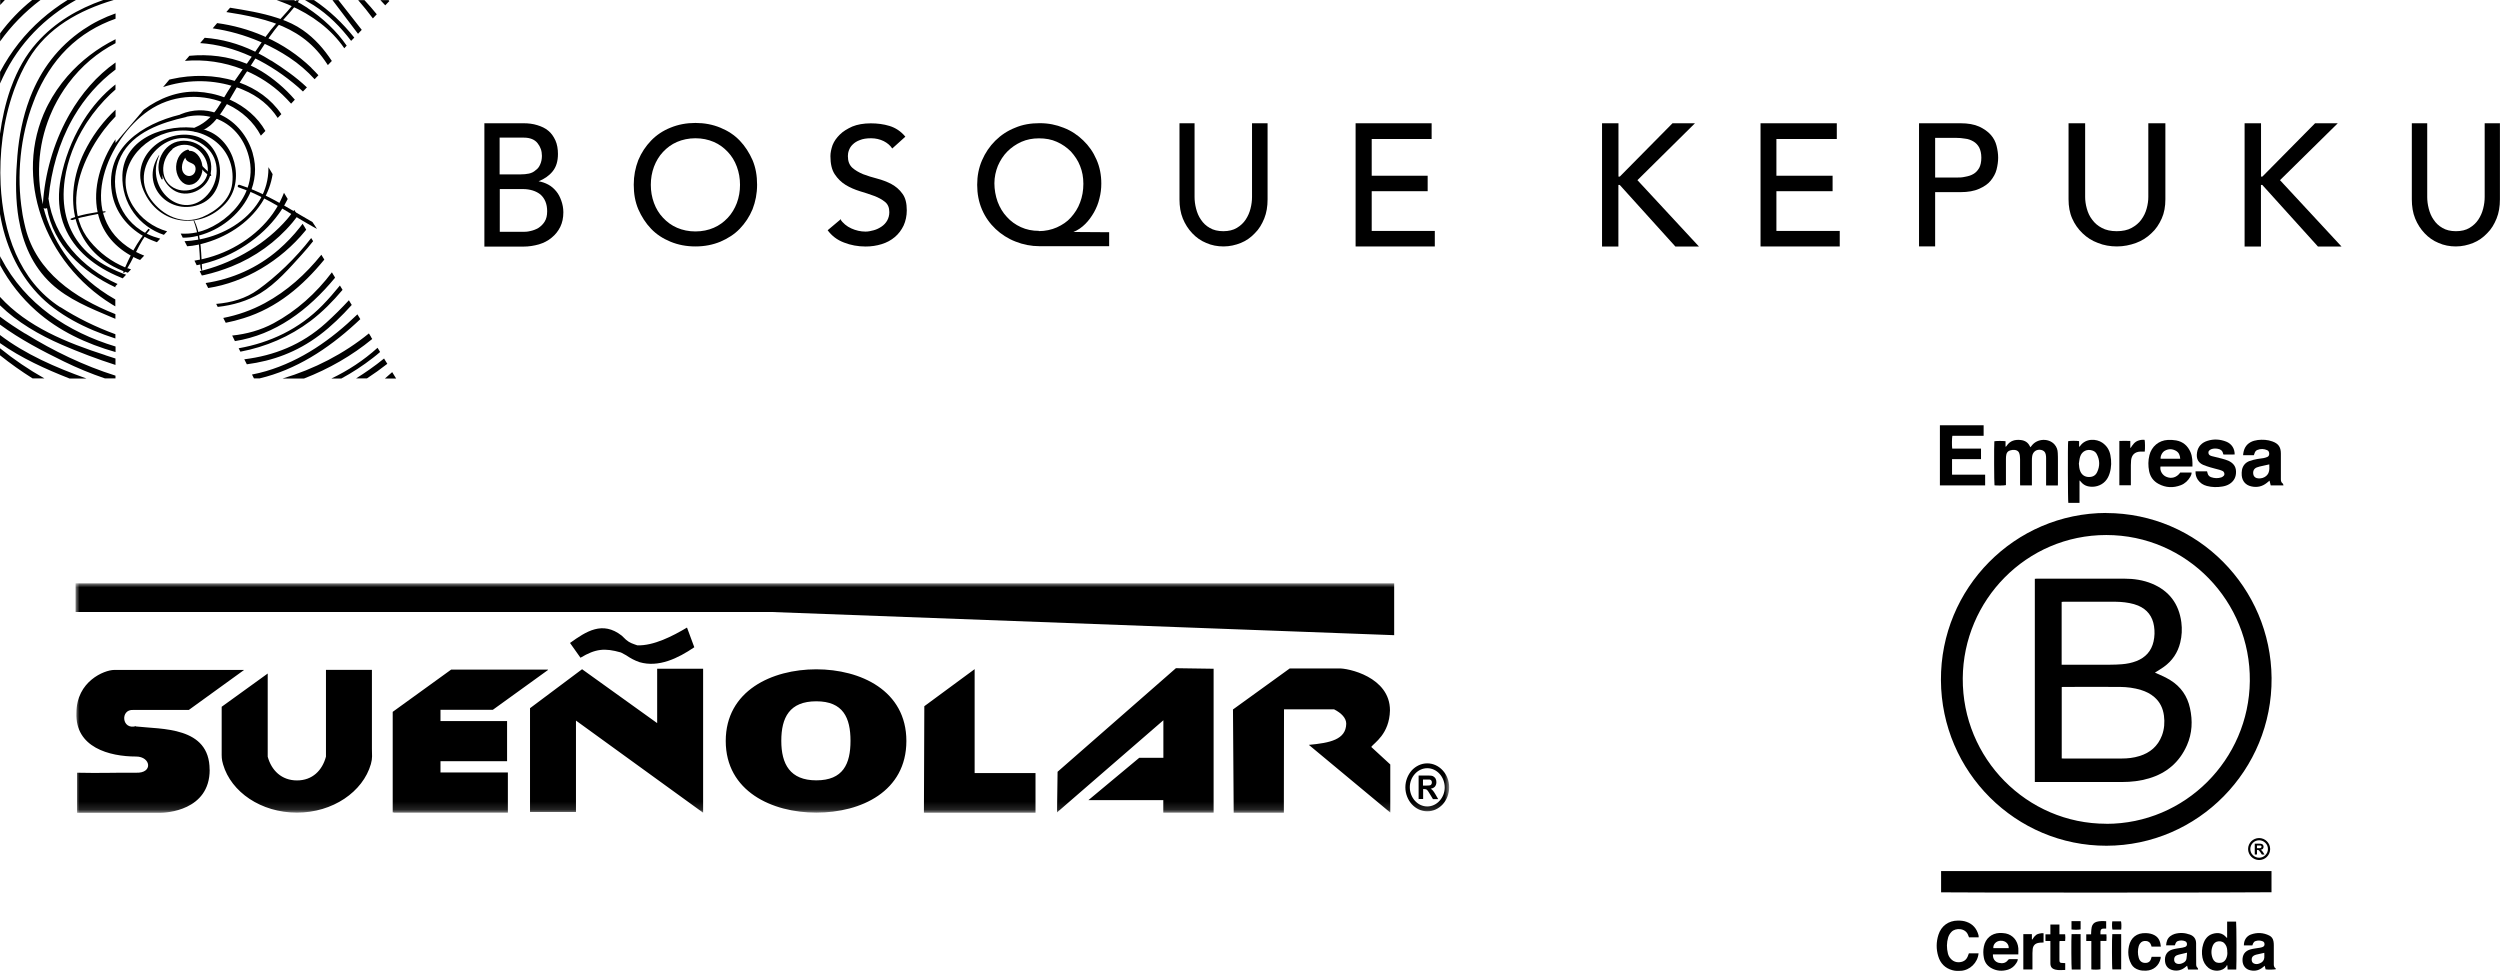 <svg xmlns="http://www.w3.org/2000/svg" xmlns:xlink="http://www.w3.org/1999/xlink" id="Capa_2" viewBox="0 0 314.99 122.33"><defs><style> .cls-1 { mask: url(#mask); } .cls-2 { fill-rule: evenodd; } .cls-3 { fill: #fff; } </style><mask id="mask" x="9.52" y="73.5" width="173.08" height="28.92" maskUnits="userSpaceOnUse"><g id="mask0_237_1404"><path class="cls-3" d="M182.61,73.5H9.52v28.9h173.08v-28.9Z"></path></g></mask></defs><g id="Capa_1-2" data-name="Capa_1"><path d="M61,15.53h4.97c.61,0,1.19.07,1.73.24.55.17,1,.38,1.38.7.39.31.67.73.9,1.22.22.49.32,1.08.32,1.71,0,.91-.22,1.64-.67,2.19-.45.56-1.06.97-1.77,1.25.42.07.83.21,1.22.42.39.21.71.49,1,.84.29.35.48.73.64,1.18.16.45.26.94.26,1.46,0,.7-.13,1.32-.39,1.85-.26.52-.61.97-1.09,1.36-.45.38-1,.66-1.6.84-.61.17-1.25.28-1.96.28h-4.91v-15.53h-.03ZM62.96,21.97h2.66c.35,0,.71-.03,1.03-.1.32-.07.61-.21.83-.42.26-.17.45-.42.58-.73.13-.28.22-.66.22-1.08,0-.63-.19-1.15-.55-1.6-.35-.45-.93-.7-1.73-.7h-3.05v4.63ZM62.96,29.21h2.86c.29,0,.61,0,1-.1.35-.07.71-.21,1-.38.32-.21.58-.45.8-.8.22-.35.32-.77.32-1.32,0-.91-.29-1.6-.83-2.09-.55-.45-1.32-.7-2.25-.7h-2.89v5.4Z"></path><path d="M87.62,31.05c-1.14,0-2.18-.2-3.15-.6-.97-.4-1.77-.93-2.44-1.63-.67-.7-1.2-1.53-1.61-2.46-.4-.96-.57-1.96-.57-3.09s.2-2.12.57-3.09c.4-.96.94-1.76,1.61-2.46.67-.7,1.51-1.26,2.44-1.63.97-.4,2.01-.6,3.15-.6s2.18.2,3.15.6c.97.4,1.77.93,2.44,1.63.67.7,1.2,1.53,1.61,2.46.4.96.57,1.96.57,3.09s-.2,2.12-.57,3.09c-.4.96-.94,1.76-1.61,2.46-.67.7-1.51,1.23-2.44,1.63-.97.4-2.01.6-3.15.6ZM87.62,29.16c.87,0,1.64-.17,2.31-.46.7-.3,1.27-.73,1.77-1.26.5-.53.87-1.16,1.14-1.86.27-.73.4-1.49.4-2.29s-.13-1.56-.4-2.29c-.27-.73-.64-1.33-1.14-1.86-.5-.53-1.07-.96-1.77-1.26-.7-.3-1.47-.46-2.31-.46s-1.64.17-2.31.46c-.7.3-1.27.73-1.77,1.26-.5.53-.87,1.16-1.14,1.86-.27.73-.4,1.49-.4,2.29s.13,1.56.4,2.29c.27.73.64,1.33,1.14,1.86.5.53,1.07.96,1.77,1.26.7.3,1.47.46,2.31.46Z"></path><path d="M105.84,27.59c.37.53.84.93,1.42,1.19.57.26,1.18.4,1.79.4.34,0,.67-.07,1.04-.17.37-.1.68-.26.98-.46.3-.2.54-.46.71-.76.17-.3.27-.66.27-1.06,0-.56-.17-.99-.54-1.29-.37-.3-.84-.56-1.38-.76s-1.15-.4-1.79-.59c-.64-.2-1.25-.46-1.79-.79-.54-.33-1.01-.79-1.38-1.35-.37-.56-.54-1.32-.54-2.28,0-.43.1-.89.27-1.39.2-.5.51-.92.91-1.32.4-.4.94-.73,1.58-1.02.64-.26,1.42-.4,2.33-.4.81,0,1.62.1,2.36.33.74.23,1.42.66,1.99,1.35l-1.65,1.49c-.27-.4-.61-.69-1.08-.93-.47-.23-1.01-.36-1.58-.36s-1.04.07-1.42.23c-.37.13-.68.33-.91.56-.24.23-.37.46-.47.73-.1.26-.13.5-.13.73,0,.63.17,1.09.54,1.45.37.33.81.59,1.38.83.54.2,1.15.4,1.79.56.64.17,1.25.4,1.79.69.54.3,1.01.69,1.38,1.22.37.5.54,1.19.54,2.08,0,.69-.14,1.35-.4,1.92-.27.56-.64,1.06-1.11,1.45-.47.4-1.01.69-1.65.89-.64.2-1.32.3-2.02.3-.98,0-1.89-.17-2.73-.5-.88-.33-1.55-.86-2.06-1.55l1.69-1.42h-.1Z"></path><path d="M139.75,31.02h-8.76c-1.06,0-2.08-.2-3.03-.58-.96-.37-1.81-.92-2.52-1.59-.72-.68-1.3-1.49-1.71-2.44-.41-.95-.61-2-.61-3.12s.2-2.14.61-3.09c.41-.95.96-1.76,1.67-2.47.72-.71,1.53-1.25,2.49-1.63.95-.41,1.98-.58,3.1-.58s2.08.2,3.03.58c.96.37,1.77.92,2.46,1.59.71.68,1.26,1.46,1.67,2.41.41.92.61,1.93.61,3.02,0,.64-.07,1.25-.24,1.9-.14.61-.38,1.19-.68,1.73-.31.54-.65,1.02-1.09,1.46-.44.44-.92.78-1.5,1.02l4.5.03v1.8-.03ZM130.88,29.12c.82,0,1.6-.17,2.28-.47.68-.31,1.3-.71,1.77-1.25.48-.54.89-1.15,1.16-1.9.27-.71.41-1.49.41-2.34s-.14-1.56-.41-2.24c-.27-.71-.68-1.29-1.16-1.83-.51-.51-1.09-.92-1.77-1.22-.68-.31-1.43-.44-2.25-.44s-1.53.14-2.22.44c-.68.31-1.26.71-1.77,1.22-.51.51-.89,1.12-1.19,1.8-.27.68-.44,1.42-.44,2.2s.14,1.59.41,2.34c.27.71.65,1.36,1.16,1.9.48.54,1.09.98,1.77,1.29.68.31,1.43.47,2.28.47"></path><path d="M150.51,15.53v9.29c0,.47.06.95.19,1.46.13.51.32.98.61,1.39.29.44.64.78,1.12,1.05.45.27,1.03.41,1.7.41s1.25-.14,1.7-.41c.45-.27.83-.61,1.12-1.05.29-.44.48-.88.61-1.39.13-.51.19-.98.19-1.46v-9.29h1.96v9.59c0,.88-.13,1.7-.42,2.41-.29.71-.67,1.36-1.19,1.86-.51.54-1.09.95-1.76,1.22-.67.27-1.41.44-2.18.44s-1.51-.14-2.18-.44c-.67-.27-1.25-.68-1.76-1.22-.51-.54-.9-1.15-1.19-1.86-.29-.71-.42-1.53-.42-2.41v-9.59h1.96-.06Z"></path><path d="M170.8,15.53h9.58v1.98h-7.55v4.63h7.05v1.95h-7.05v5.01h7.95v1.95h-9.98v-15.53Z"></path><path d="M201.86,15.53h2.06v6.72h.17l6.64-6.72h2.83l-7.25,7.17,7.75,8.36h-2.97l-7.01-7.76h-.17v7.76h-2.06v-15.53Z"></path><path d="M221.82,15.53h9.61v1.98h-7.61v4.63h7.08v1.95h-7.08v5.01h7.98v1.95h-9.98v-15.53Z"></path><path d="M241.79,15.53h5.22c.96,0,1.73.14,2.36.42.6.28,1.1.63,1.46,1.04.37.42.6.87.73,1.39.13.52.2,1.01.2,1.49s-.07.97-.2,1.49c-.13.52-.4.97-.73,1.39-.33.42-.83.76-1.46,1.04s-1.4.42-2.36.42h-3.19v6.84h-2.03v-15.53ZM243.82,22.37h2.63c.4,0,.76,0,1.16-.1.4-.07.73-.17,1.03-.35.3-.17.53-.42.73-.76.17-.31.27-.76.27-1.29s-.1-.94-.27-1.29c-.17-.31-.43-.59-.73-.76-.3-.17-.63-.31-1.03-.35-.4-.07-.76-.1-1.16-.1h-2.63v5Z"></path><path d="M262.72,15.53v9.29c0,.47.07.95.21,1.46.14.51.35.98.67,1.39.32.44.71.78,1.23,1.05.49.27,1.13.41,1.87.41s1.38-.14,1.87-.41c.49-.27.92-.61,1.23-1.05.32-.44.53-.88.67-1.39.14-.51.21-.98.21-1.46v-9.29h2.15v9.59c0,.88-.14,1.7-.46,2.41-.32.71-.74,1.36-1.3,1.86-.56.54-1.2.95-1.94,1.22-.74.27-1.55.44-2.4.44s-1.66-.14-2.4-.44c-.74-.27-1.38-.68-1.94-1.22-.56-.54-.99-1.15-1.3-1.86-.32-.71-.46-1.53-.46-2.41v-9.59h2.15-.07Z"></path><path d="M282.82,15.53h2.06v6.72h.17l6.64-6.72h2.86l-7.28,7.17,7.75,8.36h-2.97l-7.01-7.76h-.17v7.76h-2.06v-15.53Z"></path><path d="M305.82,15.53v9.29c0,.47.06.95.19,1.46.13.51.32.98.61,1.39.29.44.64.78,1.12,1.05.45.27,1.02.41,1.7.41s1.25-.14,1.7-.41c.45-.27.83-.61,1.12-1.05.29-.44.48-.88.61-1.39.13-.51.19-.98.19-1.46v-9.29h1.92v9.59c0,.88-.13,1.7-.42,2.41-.29.71-.67,1.36-1.19,1.86-.51.54-1.09.95-1.76,1.22-.67.27-1.41.44-2.18.44s-1.51-.14-2.18-.44c-.67-.27-1.25-.68-1.76-1.22-.51-.54-.9-1.15-1.19-1.86-.29-.71-.42-1.53-.42-2.41v-9.59h1.96-.03Z"></path><path d="M24,19.01s-.09,0-.14.01c-.04-.11-.12-.19-.24-.16-.8.23-1.37,1.04-1.43,2.11-.06,1.04.58,2.15,1.39,2.3.86.16,1.69-.54,1.9-1.64v-.02c.02-.12.03-.24.03-.36.03-1.09-.65-2.18-1.52-2.24M23.5,22.11c-.84-.42-.65-1.59-.15-2.26v.04c.25.83,1.36.44,1.29,1.48-.05.7-.73.95-1.14.73"></path><path d="M22.73,17.77c-2.16.25-3.44,2.91-2.39,4.79.05.09.18.05.16-.06-.03-.17-.05-.33-.06-.5.2.75.68,1.46,1.4,1.94,1.7,1.14,4.19,0,4.68-1.96.01-.05.03-.1.03-.15.46-2.43-1.47-4.34-3.82-4.07ZM26.14,21.89c-.37,1.65-2.34,2.51-3.89,1.94-2.19-.82-2.12-3.67-.53-5.02.02-.02.02-.04.01-.06,1.91-1.38,4.3.25,4.45,2.39.01.17,0,.34-.01.5,0,.08-.03.17-.04.25"></path><path d="M38.74.99c-.55-.36-1.11-.69-1.69-.97h-2.18c.47.16.92.34,1.37.52.09.04.18.08.27.12,2.78,1.22,5.19,2.98,6.87,5.42l.06-.07.12-.13.12-.13c-1.29-1.86-2.99-3.46-4.96-4.76M38.74.99c-.55-.36-1.11-.69-1.69-.97h-2.18c.47.16.92.34,1.37.52.09.04.18.08.27.12,2.78,1.22,5.19,2.98,6.87,5.42l.06-.07.12-.13.12-.13c-1.29-1.86-2.99-3.46-4.96-4.76M38.74.99c-.55-.36-1.11-.69-1.69-.97h-2.18c.47.16.92.34,1.37.52.09.04.18.08.27.12,2.78,1.22,5.19,2.98,6.87,5.42l.06-.07.12-.13.12-.13c-1.29-1.86-2.99-3.46-4.96-4.76M38.3,28.47l-.04-.06-.13-.22s-.06.08-.09.12c-.09.12-.18.23-.27.35-.8,1.02-1.7,1.95-2.66,2.79-2.67,2.32-5.87,3.71-9.2,4.21l.32.63c4.58-.7,9.14-3.42,12.23-7.2.04-.05.08-.1.12-.15l-.27-.46ZM38.3,28.47l-.04-.06-.13-.22s-.06.08-.09.12c-.09.12-.18.23-.27.35-.8,1.02-1.7,1.95-2.66,2.79-2.67,2.32-5.87,3.71-9.2,4.21l.32.63c4.58-.7,9.14-3.42,12.23-7.2.04-.05.08-.1.12-.15l-.27-.46ZM38.3,28.47l-.04-.06-.13-.22s-.06.08-.09.12c-.09.12-.18.23-.27.35-.8,1.02-1.7,1.95-2.66,2.79-2.67,2.32-5.87,3.71-9.2,4.21l.32.63c4.58-.7,9.14-3.42,12.23-7.2.04-.05.08-.1.12-.15l-.27-.46ZM38.3,28.47l-.04-.06-.13-.22s-.06.08-.09.12c-.09.12-.18.23-.27.35-.8,1.02-1.7,1.95-2.66,2.79-2.67,2.32-5.87,3.71-9.2,4.21l.32.63c4.58-.7,9.14-3.42,12.23-7.2.04-.05.08-.1.12-.15l-.27-.46ZM0,43.88v.88c1.31,1.05,2.68,2.02,4.11,2.92h1.49c-1.97-1.11-3.85-2.38-5.6-3.8M48.54,45.42l-.15-.25c-.59.48-1.19.94-1.81,1.37-.57.4-1.14.78-1.72,1.14h1.37c.89-.58,1.74-1.19,2.57-1.84l-.26-.42h0ZM.02,0v.63c.19-.21.39-.43.59-.63H.02ZM16.1,33.82c-.13-.05-.26-.1-.38-.15-1.65-.7-3.16-1.78-4.41-3.31-.61-.75-1.05-1.56-1.32-2.42-.03-.1-.06-.21-.1-.31-.98-3.55.64-7.71,2.89-10.83.11-.15.22-.3.33-.45.47-.61.96-1.18,1.45-1.68v-.85c-.73.68-1.4,1.43-2.01,2.22-.1.14-.2.27-.3.4-.63.87-1.18,1.8-1.65,2.76-1.37,2.83-1.76,5.9-1.02,8.6.03.1.06.2.09.3.7,2.23,2.19,4.17,4.58,5.46.4.21.82.41,1.24.58.11.05.22.08.33.12.1.04.19.07.29.1l.4-.42c-.14-.05-.28-.1-.42-.15M37.26,26.75l-.11-.18-.04-.08h0s-.03-.04-.03-.04c-.2.28-.41.56-.63.83-.09.11-.18.22-.27.33-2.58,2.99-6.42,5.34-10.46,6.42-.11.03-.21.06-.32.08-.08.02-.16.04-.24.06l.27.54h.01c.1-.02.2-.05.31-.06,1.19-.27,2.34-.64,3.44-1.08,2.92-1.17,5.6-3.08,7.65-5.52.1-.11.19-.22.27-.34.14-.17.27-.35.41-.53l-.27-.44ZM32.99,9c-.49-.3-1-.57-1.52-.8-.15-.07-.31-.14-.46-.2-2.25-.91-4.72-1.2-7.15-.97l-.16.19-.06.07-.05.06-.19.21-.1.11c2.44-.21,4.92.15,7.22,1.05.17.06.33.14.5.21,1.65.71,3.21,1.71,4.57,3,.4.38.75.76,1.09,1.13l.47-.5c-1.25-1.45-2.73-2.68-4.18-3.57M7.61,38.72C2.37,35.35.38,29.23.08,23.25c-.19-3.9.31-8.02,1.64-11.76.04-.12.08-.24.13-.36.47-1.26,1.04-2.48,1.72-3.62C5.95,3.48,10.02,1.28,14.33,0h-1.32c-3.16,1.11-6.07,2.79-8.37,5.38-1.42,1.59-2.46,3.49-3.21,5.54-.04.12-.08.23-.13.34C.68,13.06.26,14.96,0,16.86v10.11c.63,3.71,2.13,7.22,4.73,10.01,2.5,2.68,6.09,4.47,9.81,5.67v-.54c-2.47-.9-4.82-2.06-6.94-3.42M43.1,36.42l-.17-.28-.1-.17c-.69.85-1.41,1.68-2.19,2.48-2.96,3.03-6.63,4.73-10.57,5.43l.22.43c3.17-.6,6.2-1.88,8.85-3.88,1.48-1.12,2.8-2.46,4.02-3.91l-.06-.1ZM39.55.01h-1.12c.37.21.73.43,1.09.65,1.87,1.2,3.4,2.75,4.72,4.49l.4-.41c-1.46-1.83-3.13-3.42-5.09-4.74ZM4.39,12.38c.97-2.36,2.31-4.5,4.03-6.21,1.79-1.78,3.88-3.01,6.14-3.81v-.67c-1.43.5-2.8,1.18-4.07,2.04-3.22,2.19-5.33,5.08-6.64,8.41-.05.13-.1.26-.15.39-.82,2.21-1.3,4.6-1.51,7.1-.2,2.33-.26,4.77.04,7.11.03.27.08.54.12.8.52,3.08,1.72,5.96,4.1,8.19,2.13,1.99,4.98,3.12,7.61,4.24.16.06.32.14.48.2v-.59c-5.17-2.05-9.93-5.32-11.33-10.84-.11-.43-.2-.86-.29-1.3-.05-.25-.1-.51-.13-.77-.72-4.47-.26-9.51,1.44-13.86.05-.14.1-.27.16-.4M42.17,34.89l-.05-.08-.05-.08-.1-.16-.15-.26h0c-1.99,2.64-4.45,4.86-7.35,6.42-1.64.88-3.41,1.36-5.22,1.55l.04.07.14.28.1.21.07.14c5.07-.8,9.22-3.87,12.62-7.99l-.06-.09h0ZM29.02,12.59c-.2-.1-.41-.18-.62-.27-1.14-.45-2.36-.7-3.57-.76-2.4-.1-4.73.79-6.73,2.27l-.19.22-.11.14v.02s-.19.2-.19.2l-.09.11-.04.05-.87,1.02-.2.23-.71.83-.26.3-.08.1-.14.17-.19.22-.14.17-.34.4v-.46c-1.91,2.82-2.88,6.21-2.25,9.18.01.06.03.12.04.18.49,2.09,1.78,3.96,4.1,5.27.13.07.26.14.4.21.04.02.07.04.11.06.23.12.46.22.7.31l.52-.55c-.34-.14-.67-.28-1-.45-.12-.06-.24-.13-.36-.2-.27-.16-.53-.32-.79-.5-6.37-4.47-2.41-13.57,2.68-17.1,2.87-1.99,6.45-2.21,9.41-1.05.2.08.41.17.61.27,1.75.83,3.23,2.16,4.15,3.91l.57-.59h0c-.98-1.73-2.57-3.07-4.4-3.91M36.2,24.99l-.42-.7c-.26.67-.58,1.33-.96,1.95-.07.11-.14.23-.22.34-.08.12-.16.24-.24.36-2.01,2.81-5.27,4.88-8.74,5.68-.11.03-.21.05-.32.07-.27.06-.54.1-.8.15l.22.45.06.13c.19-.03.38-.07.56-.12.11-.03.22-.05.32-.08,3.76-.92,7.29-3.25,9.47-6.29.08-.11.16-.22.24-.34.33-.49.63-1,.88-1.52l-.05-.08h0ZM30.19,10.4c-.19-.07-.38-.14-.57-.19-2.57-.8-5.42-.83-7.99-.25-.1.03-.2.05-.3.07l-.11.14-.58.69-.09.11c2.8-.92,5.84-1,8.71-.14.2.06.4.12.61.19.25.08.49.17.73.28,1.95.8,3.41,2.05,4.39,3.56l.43-.45.03-.03c-1.31-1.92-3.17-3.21-5.26-3.97M34.33,21.91l-.09-.15-.13-.22-.18-.3-.11-.18v.17c0,1.42-.38,2.72-1.02,3.85-.06.1-.12.21-.19.31-1.55,2.48-4.39,4.16-7.38,4.76-.08.02-.17.03-.26.05-.57.1-1.15.17-1.72.19l.19.36.14.28c.43-.03.85-.08,1.26-.17.08-.02.17-.03.25-.06.1-.02.19-.05.28-.06,3.06-.77,5.91-2.57,7.58-5.15.07-.1.13-.21.19-.31.6-1.01,1.02-2.12,1.21-3.34v-.02s-.03,0-.03,0ZM26.03,16.42c-.13-.05-.26-.08-.4-.12-.2-.05-.4-.09-.61-.12-3.95-.67-9.42,1.11-9.6,5.88-.13,3.58,2.15,6.52,5.23,7.53h0s.19-.21.19-.21l.14-.15.08-.08c-1.76-.5-3.33-1.62-4.32-3.22-2.46-3.97.38-8.05,4.27-9.19,4.32-1.27,8.81,1.64,8.25,6.39-.24,2.05-1.99,3.46-3.72,4.2-2.54,1.08-5.06-.16-6.54-2.21-3.16-4.39,2.84-10.26,7.02-6.55,1.77,1.57,1.6,4.3.13,5.96-3.12,3.52-7.98-.73-6.09-4.95.01-.03-.03-.05-.04-.02-2.52,3.86,1.46,7.85,5.37,6.09,3.53-1.59,2.89-7.53-.79-8.51-3.86-1.03-8.34,2.62-6.51,6.87,1.89,4.4,7.15,5.03,10.3,1.66,2.62-2.81,1.17-8.03-2.37-9.24M31.85,19.33c-.63-2.17-2.1-3.93-3.94-4.81-.2-.1-.42-.19-.64-.27-1.38-.49-2.94-.5-4.52.15-.03.01-.06.03-.08.05-4.75,1.16-9.48,4.21-8.57,9.82.4,2.43,1.94,4.3,3.93,5.46.08.05.17.1.25.14.48.26.98.47,1.49.65l.42-.45c-.56-.15-1.11-.34-1.62-.59-.08-.04-.16-.08-.24-.12-.2-.11-.41-.23-.6-.36-3.05-1.99-4.09-6.09-2.5-9.3,1.51-3.05,5.17-4.27,8.2-4.95.04,0,.07-.03.1-.05,1.17-.24,2.29-.19,3.3.11.24.06.47.15.7.25,1.95.83,3.42,2.63,3.92,5.09.29,1.44.08,2.83-.47,4.07-.04.1-.09.2-.14.3-.96,1.94-2.76,3.5-4.74,4.34-.38.16-.76.28-1.15.38-.07.02-.14.03-.21.05-.65.14-1.32.18-1.97.14l.26.52c.59,0,1.18-.06,1.78-.21.02,0,.04,0,.05-.01.08-.02.15-.04.23-.06,2.61-.69,5.01-2.54,6.22-4.94.05-.1.1-.2.15-.3.7-1.55.91-3.3.38-5.11ZM15.67,34.54c-.1-.04-.19-.07-.28-.11-.44-.17-.88-.37-1.32-.58-2.77-1.32-4.6-3.28-5.47-5.72-.1-.27-.18-.54-.25-.82-.37-1.43-.43-3.01-.19-4.71.35-2.45,1.28-4.79,2.59-6.87.08-.12.15-.24.23-.36.85-1.29,1.85-2.47,2.94-3.52.2-.19.42-.39.63-.57v-.64c-1.59,1.25-2.94,2.8-4.02,4.53-.08.12-.16.25-.23.38-1.28,2.13-2.17,4.51-2.64,6.93-.35,1.83-.29,3.47.09,4.93.1.39.23.78.38,1.14,1.21,2.99,3.87,5.11,7.05,6.4.04.02.1.04.14.06.04.02.1.04.14.06l.3-.32.13-.14c-.08-.03-.15-.06-.23-.08ZM34.17,7.65c-.59-.38-1.19-.71-1.79-1.02-.13-.06-.26-.13-.38-.19-1.99-.95-4.06-1.52-6.21-1.68l-.07.08-.15.18-.1.11-.1.12-.15.18c2.18.14,4.32.73,6.37,1.66.13.06.27.12.41.19,1.97.95,3.86,2.22,5.58,3.71.2.17.4.36.59.54l.15-.16.13-.13.09-.1.13-.13c-1.38-1.31-2.98-2.42-4.48-3.37M6.12,24.96c.33-3.52,1.31-6.93,2.98-9.91.08-.14.16-.28.24-.42,1.33-2.26,3.07-4.26,5.22-5.87v-.89c-2.37,1.67-4.31,3.93-5.78,6.49-.08.14-.16.28-.24.43-1.83,3.33-2.9,7.16-3.14,10.94-.91-3.89-.54-8.05,1.2-11.83.06-.14.13-.28.2-.43.5-1.01,1.09-1.99,1.79-2.93,1.67-2.24,3.71-3.93,5.97-5.1v-.5c-2.27,1.13-4.33,2.68-6.06,4.66-.98,1.13-1.79,2.32-2.43,3.56-.07.14-.14.27-.21.41-4.26,8.79-.24,19.55,8.23,24.77.15.09.29.18.44.26v-.87c-.65-.37-1.29-.77-1.9-1.21-3.68-2.63-6.09-6.31-7.14-10.31.13.09.31.1.43,0,.79,4.65,4.41,8.02,8.62,9.99v-.14l.27-.28h0c-4.44-2-8.04-5.84-8.71-10.81M39.43,30.35l-.22-.36h0c-1.97,2.56-4.41,4.87-6.71,6.52-1.52,1.1-3.34,1.62-5.26,1.78l.12.24.07.14c1.9-.21,3.73-.74,5.35-1.71,2.01-1.22,3.7-3.18,5.27-4.91.49-.54.95-1.09,1.4-1.66l-.02-.03h0ZM40.79,32.59l-.11-.18-.14-.23-.05-.08c-1.99,2.46-4.31,4.57-7.14,6.1-1.67.9-3.42,1.51-5.22,1.86l.31.61c.76-.15,1.51-.34,2.26-.58,4.22-1.31,7.45-4.07,10.16-7.38l-.06-.12h0ZM38.16,3.8c-.88-.62-1.88-1.09-2.94-1.45-.11-.04-.22-.08-.33-.11-1.92-.63-4-.96-5.9-1.27l-.18.21-.08.09-.21.25c.61.09,1.22.19,1.81.3,1.42.27,2.78.58,4.06,1.02.11.04.22.08.33.12,2.43.9,4.55,2.28,6.21,4.68.13.19.26.38.38.56l.5-.52c-.98-1.49-2.14-2.83-3.66-3.89M39.23,8.54c-1.69-1.62-3.62-2.91-5.7-3.85-.11-.06-.23-.11-.34-.16-1.86-.81-3.83-1.35-5.83-1.62l-.46.54-.04.05-.06.07c2.03.29,4.03.86,5.93,1.67.12.05.24.1.36.16,1.16.52,2.29,1.14,3.35,1.84,1.21.8,2.28,1.73,3.2,2.74l.42-.44.06-.06c-.29-.32-.59-.63-.9-.93M8.51,0c-2.32,1.44-4.42,3.26-6.14,5.43C1.48,6.56.69,7.78.01,9.06v1.46c.04-.1.08-.19.13-.29.08-.17.15-.33.23-.5C2.41,5.42,5.67,2.19,9.57,0h-1.06ZM.14,32.55l-.13-.27v1.13c1.16,2.15,2.68,4.1,4.54,5.75,2.87,2.55,6.35,4.16,10.01,5.2v-.7c-5.99-1.81-11.38-5.32-14.41-11.11M44.29,38.38l-.33-.55c-.93,1-1.88,1.95-2.89,2.86-3.09,2.8-6.6,4.12-10.29,4.58l.32.63c3.23-.43,6.29-1.51,9.18-3.69,1.46-1.1,2.79-2.4,4.04-3.79l-.03-.05h0ZM42.63.01h-.74c1.08,1.41,2.15,2.83,3.22,4.25l.13-.14.34-.36c-.98-1.25-1.97-2.5-2.94-3.75ZM4.05,0C2.5,1.24,1.16,2.65.01,4.2v1.01C1.41,3.26,3.11,1.51,5.1,0h-1.05ZM13.28,44.75c-4.89-1.58-9.83-3.56-13.28-7.34v1.06c2.18,2.13,4.94,3.73,7.8,4.97,2.18.94,4.44,1.8,6.75,2.54v-.81c-.43-.14-.85-.27-1.27-.41ZM45.03,39.61c-3.3,3.19-7.04,5.83-11.5,7.15-.59.17-1.18.32-1.78.43l.25.49h.7c4.55-1.08,8.57-3.67,12.11-6.92.2-.18.4-.36.59-.55l-.37-.61h0ZM48.98.02h-1.05c.2.21.41.43.61.65l.52-.54s-.06-.06-.09-.1M45.92.02h-.79c.65.74,1.26,1.51,1.85,2.3l.49-.52c-.5-.61-1.01-1.21-1.55-1.78ZM3.18,42.04c-1.09-.67-2.16-1.37-3.18-2.14v1c2.54,1.87,5.42,3.36,8.06,4.65,1.68.82,3.4,1.53,5.17,2.13h1.32v-.35c-3.99-1.26-7.81-3.1-11.36-5.3ZM46.74,42.43l-.19-.31-.07-.11c-3.16,2.57-6.88,4.49-10.87,5.68h2.7c3.12-1.21,6.04-2.88,8.59-4.98l-.17-.27h0ZM10.81,47.66c-3.77-1.35-7.61-3.01-10.81-5.45v1.02c2.68,1.89,5.77,3.29,8.76,4.46h2.12s-.04-.01-.06-.02M47.81,44.21l-.24-.39c-1.76,1.59-3.72,2.87-5.81,3.87h1.25c1.37-.74,2.71-1.61,3.99-2.61.31-.24.61-.48.89-.73l-.08-.14h0ZM49.42,46.88c-.3.28-.61.55-.92.81h1.41l-.5-.81h0ZM0,43.88v.88c1.31,1.05,2.68,2.02,4.11,2.92h1.49c-1.97-1.11-3.85-2.38-5.6-3.8M.02,0v.63c.19-.21.39-.43.59-.63H.02ZM16.1,33.82c-.13-.05-.26-.1-.38-.15-1.65-.7-3.16-1.78-4.41-3.31-.61-.75-1.05-1.56-1.32-2.42-.03-.1-.06-.21-.1-.31-.98-3.55.64-7.71,2.89-10.83.11-.15.22-.3.33-.45.47-.61.96-1.18,1.45-1.68v-.85c-.73.68-1.4,1.43-2.01,2.22-.1.14-.2.27-.3.4-.63.87-1.18,1.8-1.65,2.76-1.37,2.83-1.76,5.9-1.02,8.6.03.1.06.2.09.3.7,2.23,2.19,4.17,4.58,5.46.4.21.82.41,1.24.58.11.05.22.08.33.12.1.04.19.07.29.1l.4-.42c-.14-.05-.28-.1-.42-.15M37.26,26.75l-.11-.18-.04-.08h0s-.03-.04-.03-.04c-.2.28-.41.56-.63.83-.09.11-.18.22-.27.33-2.58,2.99-6.42,5.34-10.46,6.42-.11.03-.21.06-.32.08-.08.02-.16.04-.24.06l.27.54h.01c.1-.02.2-.05.31-.06,1.19-.27,2.34-.64,3.44-1.08,2.92-1.17,5.6-3.08,7.65-5.52.1-.11.19-.22.27-.34.14-.17.27-.35.41-.53l-.27-.44ZM32.99,9c-.49-.3-1-.57-1.52-.8-.15-.07-.31-.14-.46-.2-2.25-.91-4.72-1.2-7.15-.97l-.16.19-.06.07-.05.06-.19.21-.1.11c2.44-.21,4.92.15,7.22,1.05.17.06.33.14.5.21,1.65.71,3.21,1.71,4.57,3,.4.38.75.76,1.09,1.13l.47-.5c-1.25-1.45-2.73-2.68-4.18-3.57M7.61,38.72C2.37,35.35.38,29.23.08,23.25c-.19-3.9.31-8.02,1.64-11.76.04-.12.08-.24.13-.36.47-1.26,1.04-2.48,1.72-3.62C5.95,3.48,10.02,1.28,14.33,0h-1.32c-3.16,1.11-6.07,2.79-8.37,5.38-1.42,1.59-2.46,3.49-3.21,5.54-.04.12-.08.23-.13.34C.68,13.06.26,14.96,0,16.86v10.11c.63,3.71,2.13,7.22,4.73,10.01,2.5,2.68,6.09,4.47,9.81,5.67v-.54c-2.47-.9-4.82-2.06-6.94-3.42M43.1,36.42l-.17-.28-.1-.17c-.69.85-1.41,1.68-2.19,2.48-2.96,3.03-6.63,4.73-10.57,5.43l.22.43c3.17-.6,6.2-1.88,8.85-3.88,1.48-1.12,2.8-2.46,4.02-3.91l-.06-.1ZM39.55.01h-1.12c.37.21.73.43,1.09.65,1.87,1.2,3.4,2.75,4.72,4.49l.4-.41c-1.46-1.83-3.13-3.42-5.09-4.74ZM4.39,12.38c.97-2.36,2.31-4.5,4.03-6.21,1.79-1.78,3.88-3.01,6.14-3.81v-.67c-1.43.5-2.8,1.18-4.07,2.04-3.22,2.19-5.33,5.08-6.64,8.41-.05.13-.1.26-.15.39-.82,2.21-1.3,4.6-1.51,7.1-.2,2.33-.26,4.77.04,7.11.03.27.08.54.12.8.52,3.08,1.72,5.96,4.1,8.19,2.13,1.99,4.98,3.12,7.61,4.24.16.06.32.14.48.2v-.59c-5.17-2.05-9.93-5.32-11.33-10.84-.11-.43-.2-.86-.29-1.3-.05-.25-.1-.51-.13-.77-.72-4.47-.26-9.51,1.44-13.86.05-.14.1-.27.16-.4M42.17,34.89l-.05-.08-.05-.08-.1-.16-.15-.26h0c-1.99,2.64-4.45,4.86-7.35,6.42-1.64.88-3.41,1.36-5.22,1.55l.04.07.14.28.1.21.07.14c5.07-.8,9.22-3.87,12.62-7.99l-.06-.09h0ZM15.67,34.54c-.1-.04-.19-.07-.28-.11-.44-.17-.88-.37-1.32-.58-2.77-1.32-4.6-3.28-5.47-5.72-.1-.27-.18-.54-.25-.82-.37-1.43-.43-3.01-.19-4.71.35-2.45,1.28-4.79,2.59-6.87.08-.12.15-.24.23-.36.85-1.29,1.85-2.47,2.94-3.52.2-.19.42-.39.63-.57v-.64c-1.59,1.25-2.94,2.8-4.02,4.53-.08.12-.16.25-.23.38-1.28,2.13-2.17,4.51-2.64,6.93-.35,1.83-.29,3.47.09,4.93.1.39.23.78.38,1.14,1.21,2.99,3.87,5.11,7.05,6.4.04.02.1.04.14.06.04.02.1.04.14.06l.3-.32.13-.14c-.08-.03-.15-.06-.23-.08ZM34.17,7.65c-.59-.38-1.19-.71-1.79-1.02-.13-.06-.26-.13-.38-.19-1.99-.95-4.06-1.52-6.21-1.68l-.07.08-.15.18-.1.11-.1.12-.15.18c2.18.14,4.32.73,6.37,1.66.13.06.27.12.41.19,1.97.95,3.86,2.22,5.58,3.71.2.17.4.36.59.54l.15-.16.13-.13.09-.1.13-.13c-1.38-1.31-2.98-2.42-4.48-3.37M29.02,12.59c-.2-.1-.41-.18-.62-.27-1.14-.45-2.36-.7-3.57-.76-2.4-.1-4.73.79-6.73,2.27l-.19.22-.11.14v.02s-.19.2-.19.2l-.09.11-.04.05-.87,1.02-.2.23-.71.83-.26.3-.08.1-.14.17-.19.22-.14.17-.34.4v-.46c-1.91,2.82-2.88,6.21-2.25,9.18.01.06.03.12.04.18.49,2.09,1.78,3.96,4.1,5.27.13.07.26.14.4.21.04.02.07.04.11.06.23.12.46.22.7.31l.52-.55c-.34-.14-.67-.28-1-.45-.12-.06-.24-.13-.36-.2-.27-.16-.53-.32-.79-.5-6.37-4.47-2.41-13.57,2.68-17.1,2.87-1.99,6.45-2.21,9.41-1.05.2.08.41.17.61.27,1.75.83,3.23,2.16,4.15,3.91l.57-.59h0c-.98-1.73-2.57-3.07-4.4-3.91M36.2,24.99l-.42-.7c-.26.67-.58,1.33-.96,1.95-.07.11-.14.23-.22.34-.08.12-.16.24-.24.36-2.01,2.81-5.27,4.88-8.74,5.68-.11.03-.21.05-.32.07-.27.06-.54.1-.8.15l.22.45.06.13c.19-.03.38-.07.56-.12.11-.03.22-.05.32-.08,3.76-.92,7.29-3.25,9.47-6.29.08-.11.16-.22.24-.34.33-.49.63-1,.88-1.52l-.05-.08h0ZM30.19,10.4c-.19-.07-.38-.14-.57-.19-2.57-.8-5.42-.83-7.99-.25-.1.03-.2.05-.3.07l-.11.14-.58.69-.09.11c2.8-.92,5.84-1,8.71-.14.2.06.4.12.61.19.25.08.49.17.73.28,1.95.8,3.41,2.05,4.39,3.56l.43-.45.03-.03c-1.31-1.92-3.17-3.21-5.26-3.97M34.33,21.91l-.09-.15-.13-.22-.18-.3-.11-.18v.17c0,1.42-.38,2.72-1.02,3.85-.06.1-.12.21-.19.31-1.55,2.48-4.39,4.16-7.38,4.76-.08.02-.17.03-.26.05-.57.1-1.15.17-1.72.19l.19.36.14.28c.43-.03.85-.08,1.26-.17.08-.02.17-.03.25-.06.1-.02.19-.05.28-.06,3.06-.77,5.91-2.57,7.58-5.15.07-.1.13-.21.19-.31.6-1.01,1.02-2.12,1.21-3.34v-.02s-.03,0-.03,0ZM26.03,16.42c-.13-.05-.26-.08-.4-.12-.2-.05-.4-.09-.61-.12-3.95-.67-9.42,1.11-9.6,5.88-.13,3.58,2.15,6.52,5.23,7.53h0s.19-.21.19-.21l.14-.15.08-.08c-1.76-.5-3.33-1.62-4.32-3.22-2.46-3.97.38-8.05,4.27-9.19,4.32-1.27,8.81,1.64,8.25,6.39-.24,2.05-1.99,3.46-3.72,4.2-2.54,1.08-5.06-.16-6.54-2.21-3.16-4.39,2.84-10.26,7.02-6.55,1.77,1.57,1.6,4.3.13,5.96-3.12,3.52-7.98-.73-6.09-4.95.01-.03-.03-.05-.04-.02-2.52,3.86,1.46,7.85,5.37,6.09,3.53-1.59,2.89-7.53-.79-8.51-3.86-1.03-8.34,2.62-6.51,6.87,1.89,4.4,7.15,5.03,10.3,1.66,2.62-2.81,1.17-8.03-2.37-9.24M31.85,19.33c-.63-2.17-2.1-3.93-3.94-4.81-.2-.1-.42-.19-.64-.27-1.38-.49-2.94-.5-4.52.15-.03.01-.06.03-.08.05-4.75,1.16-9.48,4.21-8.57,9.82.4,2.43,1.94,4.3,3.93,5.46.08.05.17.1.25.14.48.26.98.47,1.49.65l.42-.45c-.56-.15-1.11-.34-1.62-.59-.08-.04-.16-.08-.24-.12-.2-.11-.41-.23-.6-.36-3.05-1.99-4.09-6.09-2.5-9.3,1.51-3.05,5.17-4.27,8.2-4.95.04,0,.07-.03.1-.05,1.17-.24,2.29-.19,3.3.11.24.06.47.15.7.25,1.95.83,3.42,2.63,3.92,5.09.29,1.44.08,2.83-.47,4.07-.04.1-.09.2-.14.3-.96,1.94-2.76,3.5-4.74,4.34-.38.16-.76.28-1.15.38-.07.02-.14.03-.21.05-.65.14-1.32.18-1.97.14l.26.52c.59,0,1.18-.06,1.78-.21.02,0,.04,0,.05-.01.08-.02.15-.04.23-.06,2.61-.69,5.01-2.54,6.22-4.94.05-.1.1-.2.15-.3.7-1.55.91-3.3.38-5.11ZM6.12,24.96c.33-3.52,1.31-6.93,2.98-9.91.08-.14.16-.28.24-.42,1.33-2.26,3.07-4.26,5.22-5.87v-.89c-2.37,1.67-4.31,3.93-5.78,6.49-.08.14-.16.28-.24.43-1.83,3.33-2.9,7.16-3.14,10.94-.91-3.89-.54-8.05,1.2-11.83.06-.14.13-.28.2-.43.5-1.01,1.09-1.99,1.79-2.93,1.67-2.24,3.71-3.93,5.97-5.1v-.5c-2.27,1.13-4.33,2.68-6.06,4.66-.98,1.13-1.79,2.32-2.43,3.56-.07.14-.14.27-.21.41-4.26,8.79-.24,19.55,8.23,24.77.15.09.29.18.44.26v-.87c-.65-.37-1.29-.77-1.9-1.21-3.68-2.63-6.09-6.31-7.14-10.31.13.09.31.1.43,0,.79,4.65,4.41,8.02,8.62,9.99v-.14l.27-.28h0c-4.44-2-8.04-5.84-8.71-10.81M39.43,30.35l-.22-.36h0c-1.97,2.56-4.41,4.87-6.71,6.52-1.52,1.1-3.34,1.62-5.26,1.78l.12.24.07.14c1.9-.21,3.73-.74,5.35-1.71,2.01-1.22,3.7-3.18,5.27-4.91.49-.54.95-1.09,1.4-1.66l-.02-.03h0ZM40.79,32.59l-.11-.18-.14-.23-.05-.08c-1.99,2.46-4.31,4.57-7.14,6.1-1.67.9-3.42,1.51-5.22,1.86l.31.61c.76-.15,1.51-.34,2.26-.58,4.22-1.31,7.45-4.07,10.16-7.38l-.06-.12h0ZM38.16,3.8c-.88-.62-1.88-1.09-2.94-1.45-.11-.04-.22-.08-.33-.11-1.92-.63-4-.96-5.9-1.27l-.18.21-.08.09-.21.25c.61.09,1.22.19,1.81.3,1.42.27,2.78.58,4.06,1.02.11.04.22.08.33.12,2.43.9,4.55,2.28,6.21,4.68.13.19.26.38.38.56l.5-.52c-.98-1.49-2.14-2.83-3.66-3.89M39.23,8.54c-1.69-1.62-3.62-2.91-5.7-3.85-.11-.06-.23-.11-.34-.16-1.86-.81-3.83-1.35-5.83-1.62l-.46.54-.04.05-.06.07c2.03.29,4.03.86,5.93,1.67.12.05.24.1.36.16,1.16.52,2.29,1.14,3.35,1.84,1.21.8,2.28,1.73,3.2,2.74l.42-.44.06-.06c-.29-.32-.59-.63-.9-.93M8.51,0c-2.32,1.44-4.42,3.26-6.14,5.43C1.48,6.56.69,7.78.01,9.06v1.46c.04-.1.08-.19.13-.29.08-.17.15-.33.23-.5C2.41,5.42,5.67,2.19,9.57,0h-1.06ZM.14,32.55l-.13-.27v1.13c1.16,2.15,2.68,4.1,4.54,5.75,2.87,2.55,6.35,4.16,10.01,5.2v-.7c-5.99-1.81-11.38-5.32-14.41-11.11M44.29,38.38l-.33-.55c-.93,1-1.88,1.95-2.89,2.86-3.09,2.8-6.6,4.12-10.29,4.58l.32.63c3.23-.43,6.29-1.51,9.18-3.69,1.46-1.1,2.79-2.4,4.04-3.79l-.03-.05h0ZM42.63.01h-.74c1.08,1.41,2.15,2.83,3.22,4.25l.13-.14.34-.36c-.98-1.25-1.97-2.5-2.94-3.75ZM4.05,0C2.5,1.24,1.16,2.65.01,4.2v1.01C1.41,3.26,3.11,1.51,5.1,0h-1.05ZM13.28,44.75c-4.89-1.58-9.83-3.56-13.28-7.34v1.06c2.18,2.13,4.94,3.73,7.8,4.97,2.18.94,4.44,1.8,6.75,2.54v-.81c-.43-.14-.85-.27-1.27-.41ZM45.03,39.61c-3.3,3.19-7.04,5.83-11.5,7.15-.59.17-1.18.32-1.78.43l.25.49h.7c4.55-1.08,8.57-3.67,12.11-6.92.2-.18.4-.36.59-.55l-.37-.61h0ZM48.98.02h-1.05c.2.21.41.43.61.65l.52-.54s-.06-.06-.09-.1M45.92.02h-.79c.65.74,1.26,1.51,1.85,2.3l.49-.52c-.5-.61-1.01-1.21-1.55-1.78ZM3.18,42.04c-1.09-.67-2.16-1.37-3.18-2.14v1c2.54,1.87,5.42,3.36,8.06,4.65,1.68.82,3.4,1.53,5.17,2.13h1.32v-.35c-3.99-1.26-7.81-3.1-11.36-5.3ZM46.74,42.43l-.19-.31-.07-.11c-3.16,2.57-6.88,4.49-10.87,5.68h2.7c3.12-1.21,6.04-2.88,8.59-4.98l-.17-.27h0ZM10.81,47.66c-3.77-1.35-7.61-3.01-10.81-5.45v1.02c2.68,1.89,5.77,3.29,8.76,4.46h2.12s-.04-.01-.06-.02M47.81,44.21l-.24-.39c-1.76,1.59-3.72,2.87-5.81,3.87h1.25c1.37-.74,2.71-1.61,3.99-2.61.31-.24.61-.48.89-.73l-.08-.14h0ZM16.1,33.82c-.13-.05-.26-.1-.38-.15-1.65-.7-3.16-1.78-4.41-3.31-.61-.75-1.05-1.56-1.32-2.42-.03-.1-.06-.21-.1-.31-.98-3.55.64-7.71,2.89-10.83.11-.15.22-.3.33-.45.47-.61.96-1.18,1.45-1.68v-.85c-.73.68-1.4,1.43-2.01,2.22-.1.14-.2.27-.3.4-.63.87-1.18,1.8-1.65,2.76-1.37,2.83-1.76,5.9-1.02,8.6.03.1.06.2.09.3.7,2.23,2.19,4.17,4.58,5.46.4.21.82.41,1.24.58.11.05.22.08.33.12.1.04.19.07.29.1l.4-.42c-.14-.05-.28-.1-.42-.15M37.26,26.75l-.11-.18-.04-.08h0s-.03-.04-.03-.04c-.2.28-.41.56-.63.83-.09.11-.18.22-.27.33-2.58,2.99-6.42,5.34-10.46,6.42-.11.03-.21.06-.32.08-.08.02-.16.04-.24.06l.27.54h.01c.1-.02.2-.05.31-.06,1.19-.27,2.34-.64,3.44-1.08,2.92-1.17,5.6-3.08,7.65-5.52.1-.11.19-.22.27-.34.14-.17.27-.35.41-.53l-.27-.44ZM32.99,9c-.49-.3-1-.57-1.52-.8-.15-.07-.31-.14-.46-.2-2.25-.91-4.72-1.2-7.15-.97l-.16.19-.06.07-.05.06-.19.21-.1.11c2.44-.21,4.92.15,7.22,1.05.17.06.33.14.5.21,1.65.71,3.21,1.71,4.57,3,.4.38.75.76,1.09,1.13l.47-.5c-1.25-1.45-2.73-2.68-4.18-3.57M7.61,38.72C2.37,35.35.38,29.23.08,23.25c-.19-3.9.31-8.02,1.64-11.76.04-.12.08-.24.13-.36.47-1.26,1.04-2.48,1.72-3.62C5.95,3.48,10.02,1.28,14.33,0h-1.32c-3.16,1.11-6.07,2.79-8.37,5.38-1.42,1.59-2.46,3.49-3.21,5.54-.04.12-.08.23-.13.34C.68,13.06.26,14.96,0,16.86v10.11c.63,3.71,2.13,7.22,4.73,10.01,2.5,2.68,6.09,4.47,9.81,5.67v-.54c-2.47-.9-4.82-2.06-6.94-3.42M43.1,36.42l-.17-.28-.1-.17c-.69.85-1.41,1.68-2.19,2.48-2.96,3.03-6.63,4.73-10.57,5.43l.22.43c3.17-.6,6.2-1.88,8.85-3.88,1.48-1.12,2.8-2.46,4.02-3.91l-.06-.1ZM39.55.01h-1.12c.37.21.73.43,1.09.65,1.87,1.2,3.4,2.75,4.72,4.49l.4-.41c-1.46-1.83-3.13-3.42-5.09-4.74ZM4.39,12.38c.97-2.36,2.31-4.5,4.03-6.21,1.79-1.78,3.88-3.01,6.14-3.81v-.67c-1.43.5-2.8,1.18-4.07,2.04-3.22,2.19-5.33,5.08-6.64,8.41-.05.13-.1.26-.15.39-.82,2.21-1.3,4.6-1.51,7.1-.2,2.33-.26,4.77.04,7.11.03.27.08.54.12.8.52,3.08,1.72,5.96,4.1,8.19,2.13,1.99,4.98,3.12,7.61,4.24.16.06.32.14.48.2v-.59c-5.17-2.05-9.93-5.32-11.33-10.84-.11-.43-.2-.86-.29-1.3-.05-.25-.1-.51-.13-.77-.72-4.47-.26-9.51,1.44-13.86.05-.14.1-.27.16-.4M42.17,34.89l-.05-.08-.05-.08-.1-.16-.15-.26h0c-1.99,2.64-4.45,4.86-7.35,6.42-1.64.88-3.41,1.36-5.22,1.55l.04.07.14.28.1.21.07.14c5.07-.8,9.22-3.87,12.62-7.99l-.06-.09h0ZM15.67,34.54c-.1-.04-.19-.07-.28-.11-.44-.17-.88-.37-1.32-.58-2.77-1.32-4.6-3.28-5.47-5.72-.1-.27-.18-.54-.25-.82-.37-1.43-.43-3.01-.19-4.71.35-2.45,1.28-4.79,2.59-6.87.08-.12.15-.24.23-.36.85-1.29,1.85-2.47,2.94-3.52.2-.19.42-.39.63-.57v-.64c-1.59,1.25-2.94,2.8-4.02,4.53-.08.12-.16.25-.23.38-1.28,2.13-2.17,4.51-2.64,6.93-.35,1.83-.29,3.47.09,4.93.1.39.23.78.38,1.14,1.21,2.99,3.87,5.11,7.05,6.4.04.02.1.04.14.06.04.02.1.04.14.06l.3-.32.13-.14c-.08-.03-.15-.06-.23-.08ZM34.17,7.65c-.59-.38-1.19-.71-1.79-1.02-.13-.06-.26-.13-.38-.19-1.99-.95-4.06-1.52-6.21-1.68l-.07.08-.15.18-.1.11-.1.12-.15.18c2.18.14,4.32.73,6.37,1.66.13.06.27.12.41.19,1.97.95,3.86,2.22,5.58,3.71.2.17.4.36.59.54l.15-.16.13-.13.09-.1.13-.13c-1.38-1.31-2.98-2.42-4.48-3.37M29.02,12.59c-.2-.1-.41-.18-.62-.27-1.14-.45-2.36-.7-3.57-.76-2.4-.1-4.73.79-6.73,2.27l-.19.22-.11.14v.02s-.19.2-.19.2l-.09.11-.04.05-.87,1.02-.2.23-.71.83-.26.3-.08.1-.14.17-.19.22-.14.17-.34.4v-.46c-1.91,2.82-2.88,6.21-2.25,9.18.01.06.03.12.04.18.49,2.09,1.78,3.96,4.1,5.27.13.07.26.14.4.21.04.02.07.04.11.06.23.12.46.22.7.31l.52-.55c-.34-.14-.67-.28-1-.45-.12-.06-.24-.13-.36-.2-.27-.16-.53-.32-.79-.5-6.37-4.47-2.41-13.57,2.68-17.1,2.87-1.99,6.45-2.21,9.41-1.05.2.08.41.17.61.27,1.75.83,3.23,2.16,4.15,3.91l.57-.59h0c-.98-1.73-2.57-3.07-4.4-3.91M36.2,24.99l-.42-.7c-.26.67-.58,1.33-.96,1.95-.07.11-.14.23-.22.34-.08.12-.16.24-.24.36-2.01,2.81-5.27,4.88-8.74,5.68-.11.03-.21.05-.32.07-.27.06-.54.1-.8.15l.22.45.06.13c.19-.03.38-.07.56-.12.11-.03.22-.05.32-.08,3.76-.92,7.29-3.25,9.47-6.29.08-.11.16-.22.24-.34.33-.49.63-1,.88-1.52l-.05-.08h0ZM30.19,10.4c-.19-.07-.38-.14-.57-.19-2.57-.8-5.42-.83-7.99-.25-.1.03-.2.05-.3.07l-.11.14-.58.69-.09.11c2.8-.92,5.84-1,8.71-.14.2.06.4.12.61.19.25.08.49.17.73.28,1.95.8,3.41,2.05,4.39,3.56l.43-.45.03-.03c-1.31-1.92-3.17-3.21-5.26-3.97M34.33,21.91l-.09-.15-.13-.22-.18-.3-.11-.18v.17c0,1.42-.38,2.72-1.02,3.85-.06.1-.12.21-.19.31-1.55,2.48-4.39,4.16-7.38,4.76-.08.02-.17.03-.26.05-.57.1-1.15.17-1.72.19l.19.36.14.28c.43-.03.85-.08,1.26-.17.08-.02.17-.03.25-.06.1-.02.19-.05.28-.06,3.06-.77,5.91-2.57,7.58-5.15.07-.1.13-.21.19-.31.6-1.01,1.02-2.12,1.21-3.34v-.02s-.03,0-.03,0ZM26.03,16.42c-.13-.05-.26-.08-.4-.12-.2-.05-.4-.09-.61-.12-3.95-.67-9.42,1.11-9.6,5.88-.13,3.58,2.15,6.52,5.23,7.53h0s.19-.21.19-.21l.14-.15.08-.08c-1.76-.5-3.33-1.62-4.32-3.22-2.46-3.97.38-8.05,4.27-9.19,4.32-1.27,8.81,1.64,8.25,6.39-.24,2.05-1.99,3.46-3.72,4.2-2.54,1.08-5.06-.16-6.54-2.21-3.16-4.39,2.84-10.26,7.02-6.55,1.77,1.57,1.6,4.3.13,5.96-3.12,3.52-7.98-.73-6.09-4.95.01-.03-.03-.05-.04-.02-2.52,3.86,1.46,7.85,5.37,6.09,3.53-1.59,2.89-7.53-.79-8.51-3.86-1.03-8.34,2.62-6.51,6.87,1.89,4.4,7.15,5.03,10.3,1.66,2.62-2.81,1.17-8.03-2.37-9.24M31.85,19.33c-.63-2.17-2.1-3.93-3.94-4.81-.2-.1-.42-.19-.64-.27-1.38-.49-2.94-.5-4.52.15-.03.01-.06.03-.08.05-4.75,1.16-9.48,4.21-8.57,9.82.4,2.43,1.94,4.3,3.93,5.46.08.05.17.1.25.14.48.26.98.47,1.49.65l.42-.45c-.56-.15-1.11-.34-1.62-.59-.08-.04-.16-.08-.24-.12-.2-.11-.41-.23-.6-.36-3.05-1.99-4.09-6.09-2.5-9.3,1.51-3.05,5.17-4.27,8.2-4.95.04,0,.07-.03.1-.05,1.17-.24,2.29-.19,3.3.11.24.06.47.15.7.25,1.95.83,3.42,2.63,3.92,5.09.29,1.44.08,2.83-.47,4.07-.04.1-.09.2-.14.3-.96,1.94-2.76,3.5-4.74,4.34-.38.16-.76.28-1.15.38-.07.02-.14.03-.21.05-.65.14-1.32.18-1.97.14l.26.52c.59,0,1.18-.06,1.78-.21.02,0,.04,0,.05-.01.08-.02.15-.04.23-.06,2.61-.69,5.01-2.54,6.22-4.94.05-.1.1-.2.15-.3.7-1.55.91-3.3.38-5.11ZM6.12,24.96c.33-3.52,1.31-6.93,2.98-9.91.08-.14.16-.28.24-.42,1.33-2.26,3.07-4.26,5.22-5.87v-.89c-2.37,1.67-4.31,3.93-5.78,6.49-.08.14-.16.28-.24.43-1.83,3.33-2.9,7.16-3.14,10.94-.91-3.89-.54-8.05,1.2-11.83.06-.14.13-.28.2-.43.5-1.01,1.09-1.99,1.79-2.93,1.67-2.24,3.71-3.93,5.97-5.1v-.5c-2.27,1.13-4.33,2.68-6.06,4.66-.98,1.13-1.79,2.32-2.43,3.56-.07.14-.14.27-.21.41-4.26,8.79-.24,19.55,8.23,24.77.15.09.29.18.44.26v-.87c-.65-.37-1.29-.77-1.9-1.21-3.68-2.63-6.09-6.31-7.14-10.31.13.09.31.1.43,0,.79,4.65,4.41,8.02,8.62,9.99v-.14l.27-.28h0c-4.44-2-8.04-5.84-8.71-10.81M39.43,30.35l-.22-.36h0c-1.97,2.56-4.41,4.87-6.71,6.52-1.52,1.1-3.34,1.62-5.26,1.78l.12.24.07.14c1.9-.21,3.73-.74,5.35-1.71,2.01-1.22,3.7-3.18,5.27-4.91.49-.54.95-1.09,1.4-1.66l-.02-.03h0ZM40.79,32.59l-.11-.18-.14-.23-.05-.08c-1.99,2.46-4.31,4.57-7.14,6.1-1.67.9-3.42,1.51-5.22,1.86l.31.61c.76-.15,1.51-.34,2.26-.58,4.22-1.31,7.45-4.07,10.16-7.38l-.06-.12h0ZM38.16,3.8c-.88-.62-1.88-1.09-2.94-1.45-.11-.04-.22-.08-.33-.11-1.92-.63-4-.96-5.9-1.27l-.18.21-.08.09-.21.25c.61.09,1.22.19,1.81.3,1.42.27,2.78.58,4.06,1.02.11.04.22.08.33.12,2.43.9,4.55,2.28,6.21,4.68.13.19.26.38.38.56l.5-.52c-.98-1.49-2.14-2.83-3.66-3.89M39.23,8.54c-1.69-1.62-3.62-2.91-5.7-3.85-.11-.06-.23-.11-.34-.16-1.86-.81-3.83-1.35-5.83-1.62l-.46.54-.04.05-.06.07c2.03.29,4.03.86,5.93,1.67.12.05.24.1.36.16,1.16.52,2.29,1.14,3.35,1.84,1.21.8,2.28,1.73,3.2,2.74l.42-.44.06-.06c-.29-.32-.59-.63-.9-.93M4.05,0C2.5,1.24,1.16,2.65.01,4.2v1.01C1.41,3.26,3.11,1.51,5.1,0h-1.05ZM13.28,44.75c-4.89-1.58-9.83-3.56-13.28-7.34v1.06c2.18,2.13,4.94,3.73,7.8,4.97,2.18.94,4.44,1.8,6.75,2.54v-.81c-.43-.14-.85-.27-1.27-.41ZM45.03,39.61c-3.3,3.19-7.04,5.83-11.5,7.15-.59.17-1.18.32-1.78.43l.25.49h.7c4.55-1.08,8.57-3.67,12.11-6.92.2-.18.4-.36.59-.55l-.37-.61h0ZM8.51,0c-2.32,1.44-4.42,3.26-6.14,5.43C1.48,6.56.69,7.78.01,9.06v1.46c.04-.1.08-.19.13-.29.08-.17.15-.33.23-.5C2.41,5.42,5.67,2.19,9.57,0h-1.06ZM.14,32.55l-.13-.27v1.13c1.16,2.15,2.68,4.1,4.54,5.75,2.87,2.55,6.35,4.16,10.01,5.2v-.7c-5.99-1.81-11.38-5.32-14.41-11.11M44.29,38.38l-.33-.55c-.93,1-1.88,1.95-2.89,2.86-3.09,2.8-6.6,4.12-10.29,4.58l.32.63c3.23-.43,6.29-1.51,9.18-3.69,1.46-1.1,2.79-2.4,4.04-3.79l-.03-.05h0ZM42.63.01h-.74c1.08,1.41,2.15,2.83,3.22,4.25l.13-.14.34-.36c-.98-1.25-1.97-2.5-2.94-3.75ZM16.1,33.82c-.13-.05-.26-.1-.38-.15-1.65-.7-3.16-1.78-4.41-3.31-.61-.75-1.05-1.56-1.32-2.42-.03-.1-.06-.21-.1-.31-.98-3.55.64-7.71,2.89-10.83.11-.15.22-.3.33-.45.47-.61.96-1.18,1.45-1.68v-.85c-.73.68-1.4,1.43-2.01,2.22-.1.14-.2.27-.3.4-.63.87-1.18,1.8-1.65,2.76-1.37,2.83-1.76,5.9-1.02,8.6.03.1.06.2.09.3.7,2.23,2.19,4.17,4.58,5.46.4.21.82.41,1.24.58.11.05.22.08.33.12.1.04.19.07.29.1l.4-.42c-.14-.05-.28-.1-.42-.15M37.26,26.75l-.11-.18-.04-.08h0s-.03-.04-.03-.04c-.2.28-.41.56-.63.83-.09.11-.18.22-.27.33-2.58,2.99-6.42,5.34-10.46,6.42-.11.03-.21.06-.32.08-.08.02-.16.04-.24.06l.27.54h.01c.1-.02.2-.05.31-.06,1.19-.27,2.34-.64,3.44-1.08,2.92-1.17,5.6-3.08,7.65-5.52.1-.11.19-.22.27-.34.14-.17.27-.35.41-.53l-.27-.44ZM32.99,9c-.49-.3-1-.57-1.52-.8-.15-.07-.31-.14-.46-.2-2.25-.91-4.72-1.2-7.15-.97l-.16.19-.06.07-.05.06-.19.21-.1.11c2.44-.21,4.92.15,7.22,1.05.17.06.33.14.5.21,1.65.71,3.21,1.71,4.57,3,.4.38.75.76,1.09,1.13l.47-.5c-1.25-1.45-2.73-2.68-4.18-3.57M29.02,12.59c-.2-.1-.41-.18-.62-.27-1.14-.45-2.36-.7-3.57-.76-2.4-.1-4.73.79-6.73,2.27l-.19.22-.11.14v.02s-.19.2-.19.2l-.09.11-.04.05-.87,1.02-.2.23-.71.83-.26.3-.08.1-.14.17-.19.22-.14.17-.34.4v-.46c-1.91,2.82-2.88,6.21-2.25,9.18.01.06.03.12.04.18.49,2.09,1.78,3.96,4.1,5.27.13.07.26.14.4.21.04.02.07.04.11.06.23.12.46.22.7.31l.52-.55c-.34-.14-.67-.28-1-.45-.12-.06-.24-.13-.36-.2-.27-.16-.53-.32-.79-.5-6.37-4.47-2.41-13.57,2.68-17.1,2.87-1.99,6.45-2.21,9.41-1.05.2.08.41.17.61.27,1.75.83,3.23,2.16,4.15,3.91l.57-.59h0c-.98-1.73-2.57-3.07-4.4-3.91M36.2,24.99l-.42-.7c-.26.67-.58,1.33-.96,1.95-.07.11-.14.23-.22.34-.08.12-.16.24-.24.36-2.01,2.81-5.27,4.88-8.74,5.68-.11.03-.21.05-.32.07-.27.06-.54.1-.8.15l.22.45.06.13c.19-.03.38-.07.56-.12.11-.03.22-.05.32-.08,3.76-.92,7.29-3.25,9.47-6.29.08-.11.16-.22.24-.34.33-.49.63-1,.88-1.52l-.05-.08h0ZM30.19,10.4c-.19-.07-.38-.14-.57-.19-2.57-.8-5.42-.83-7.99-.25-.1.03-.2.05-.3.07l-.11.14-.58.69-.09.11c2.8-.92,5.84-1,8.71-.14.2.06.4.12.61.19.25.08.49.17.73.28,1.95.8,3.41,2.05,4.39,3.56l.43-.45.03-.03c-1.31-1.92-3.17-3.21-5.26-3.97M34.33,21.91l-.09-.15-.13-.22-.18-.3-.11-.18v.17c0,1.42-.38,2.72-1.02,3.85-.06.1-.12.21-.19.31-1.55,2.48-4.39,4.16-7.38,4.76-.08.02-.17.03-.26.05-.57.1-1.15.17-1.72.19l.19.36.14.28c.43-.03.85-.08,1.26-.17.08-.02.17-.03.25-.06.1-.02.19-.05.28-.06,3.06-.77,5.91-2.57,7.58-5.15.07-.1.13-.21.19-.31.6-1.01,1.02-2.12,1.21-3.34v-.02s-.03,0-.03,0ZM26.03,16.42c-.13-.05-.26-.08-.4-.12-.2-.05-.4-.09-.61-.12-3.95-.67-9.42,1.11-9.6,5.88-.13,3.58,2.15,6.52,5.23,7.53h0s.19-.21.19-.21l.14-.15.08-.08c-1.76-.5-3.33-1.62-4.32-3.22-2.46-3.97.38-8.05,4.27-9.19,4.32-1.27,8.81,1.64,8.25,6.39-.24,2.05-1.99,3.46-3.72,4.2-2.54,1.08-5.06-.16-6.54-2.21-3.16-4.39,2.84-10.26,7.02-6.55,1.77,1.57,1.6,4.3.13,5.96-3.12,3.52-7.98-.73-6.09-4.95.01-.03-.03-.05-.04-.02-2.52,3.86,1.46,7.85,5.37,6.09,3.53-1.59,2.89-7.53-.79-8.51-3.86-1.03-8.34,2.62-6.51,6.87,1.89,4.4,7.15,5.03,10.3,1.66,2.62-2.81,1.17-8.03-2.37-9.24M31.85,19.33c-.63-2.17-2.1-3.93-3.94-4.81-.2-.1-.42-.19-.64-.27-1.38-.49-2.94-.5-4.52.15-.03.01-.06.03-.08.05-4.75,1.16-9.48,4.21-8.57,9.82.4,2.43,1.94,4.3,3.93,5.46.08.05.17.1.25.14.48.26.98.47,1.49.65l.42-.45c-.56-.15-1.11-.34-1.62-.59-.08-.04-.16-.08-.24-.12-.2-.11-.41-.23-.6-.36-3.05-1.99-4.09-6.09-2.5-9.3,1.51-3.05,5.17-4.27,8.2-4.95.04,0,.07-.03.1-.05,1.17-.24,2.29-.19,3.3.11.24.06.47.15.7.25,1.95.83,3.42,2.63,3.92,5.09.29,1.44.08,2.83-.47,4.07-.04.1-.09.2-.14.3-.96,1.94-2.76,3.5-4.74,4.34-.38.16-.76.28-1.15.38-.07.02-.14.03-.21.05-.65.14-1.32.18-1.97.14l.26.52c.59,0,1.18-.06,1.78-.21.02,0,.04,0,.05-.01.08-.02.15-.04.23-.06,2.61-.69,5.01-2.54,6.22-4.94.05-.1.1-.2.15-.3.7-1.55.91-3.3.38-5.11ZM15.67,34.54c-.1-.04-.19-.07-.28-.11-.44-.17-.88-.37-1.32-.58-2.77-1.32-4.6-3.28-5.47-5.72-.1-.27-.18-.54-.25-.82-.37-1.43-.43-3.01-.19-4.71.35-2.45,1.28-4.79,2.59-6.87.08-.12.15-.24.23-.36.85-1.29,1.85-2.47,2.94-3.52.2-.19.42-.39.63-.57v-.64c-1.59,1.25-2.94,2.8-4.02,4.53-.08.12-.16.25-.23.38-1.28,2.13-2.17,4.51-2.64,6.93-.35,1.83-.29,3.47.09,4.93.1.39.23.78.38,1.14,1.21,2.99,3.87,5.11,7.05,6.4.04.02.1.04.14.06.04.02.1.04.14.06l.3-.32.13-.14c-.08-.03-.15-.06-.23-.08ZM34.17,7.65c-.59-.38-1.19-.71-1.79-1.02-.13-.06-.26-.13-.38-.19-1.99-.95-4.06-1.52-6.21-1.68l-.07.08-.15.18-.1.11-.1.12-.15.18c2.18.14,4.32.73,6.37,1.66.13.06.27.12.41.19,1.97.95,3.86,2.22,5.58,3.71.2.17.4.36.59.54l.15-.16.13-.13.09-.1.13-.13c-1.38-1.31-2.98-2.42-4.48-3.37"></path><path d="M37.71,0c-.14.22-.29.43-.44.64-.44.59-.93,1.14-1.43,1.69-.19.21-.36.41-.55.62-.24.26-.46.54-.68.82-.23.29-.44.59-.66.89-.16.23-.33.46-.48.7-.28.41-.55.83-.82,1.25-.14.22-.28.45-.42.67-.19.3-.39.61-.58.9-.16.25-.31.49-.48.74-.11.17-.22.34-.34.5-.21.32-.42.64-.62.97-.13.21-.25.41-.38.62-.31.52-.61,1.05-.92,1.57-.12.2-.24.39-.36.59-.19.3-.38.61-.58.9-.1.14-.2.29-.31.43-.13.18-.27.37-.42.54-.46.56-1.01,1.06-1.68,1.35-.24.11-.5.19-.78.23-.3.05-.51-.28-.35-.47.03-.03.07-.06.12-.08.77-.32,1.38-.76,1.9-1.27.18-.18.34-.36.49-.56.34-.41.63-.87.92-1.33.11-.18.21-.36.32-.54,0-.02.02-.03.03-.05.3-.51.61-1.01.93-1.5.14-.21.27-.41.41-.61.34-.5.68-.99,1.03-1.48.18-.24.35-.48.53-.72.01-.03.04-.05.05-.07.2-.27.39-.55.58-.83.15-.22.3-.44.46-.66.28-.41.56-.81.84-1.22.16-.24.34-.47.5-.7.4-.55.82-1.08,1.28-1.59.03-.03.05-.06.08-.08.19-.21.37-.41.56-.61.51-.56,1.02-1.12,1.48-1.7.14-.17.27-.34.4-.52h.34v-.03Z"></path><path d="M13.16,26.62c-1.48.16-2.99.43-4.2.91-.21.09.03.26.25.17,1.22-.45,2.71-.6,4.03-.95.13-.03.08-.15-.07-.13Z"></path><path d="M18.66,28.88c-1.36,1.52-2.37,3.5-3.13,5.39-.03.09.09.16.14.08,1.21-1.68,1.78-3.72,3.15-5.32.1-.11-.06-.27-.16-.16Z"></path><path d="M25.51,34.38l-.25-.63v-.03c-.01-.18-.03-.35-.04-.53-.01-.24-.03-.48-.04-.72,0-.18-.02-.35-.03-.53-.04-.56-.08-1.12-.15-1.67-.02-.18-.05-.35-.08-.53-.02-.14-.04-.27-.08-.4-.03-.13-.05-.26-.09-.39-.09-.39-.21-.77-.36-1.15-.02-.06.04-.1.07-.05.18.37.33.75.44,1.15.04.13.07.26.1.38.04.14.07.27.09.42.04.17.06.34.09.51.08.54.14,1.1.17,1.67.01.18.02.35.03.53.01.24.03.48.04.72,0,.18.02.36.03.54.01.24.03.48.04.71"></path><path d="M26.59,21.99c-.69-.69-1.41-1.34-2.11-2.01-.06-.06-.11.11-.05.18.66.69,1.34,1.75,2.12,2.02.06.03.09-.13.03-.19Z"></path><path d="M39.39,27.99c-.09-.06-.2-.11-.29-.17-.36-.2-.71-.41-1.07-.62-.26-.15-.51-.3-.77-.45-.41-.24-.82-.48-1.23-.72-.21-.12-.42-.24-.63-.36-.64-.36-1.27-.7-1.92-1.02-.12-.07-.26-.13-.39-.19-.5-.24-1-.46-1.51-.67-.18-.07-.37-.15-.56-.21-.27-.1-.55-.2-.83-.29-.22-.07-.35.24-.12.32.27.09.53.19.8.29.18.07.37.15.55.22.5.21.99.44,1.47.68.12.06.25.12.37.19.64.33,1.28.68,1.9,1.05.2.12.41.23.61.36.39.23.79.47,1.18.71.26.15.51.3.77.46.36.21.72.42,1.07.63.26.15.52.3.78.44.12.07.25.13.37.2l-.23-.35-.32-.48v-.02Z"></path><g class="cls-1"><path class="cls-2" d="M9.52,77.11h87.69l78.45,2.92v-6.53H9.52v3.61ZM73.13,82.86l-1.31-1.85c2.04-1.46,4.09-2.82,6.52-.92l.53.51c.48.42.88.51,1.43.71,2.05.07,4.43-1.15,6.26-2.24l.92,2.48c-2.06,1.4-4.49,2.58-6.9,1.88-.62-.21-1.13-.49-1.69-.87l-.65-.35c-2.06-.59-3.2-.47-5.08.65M152.9,102.39h-6.33v-1.58h-9.43l6.4-5.33h3.04v-4.73l-13.4,11.61.07-5.12,14.91-13.05,4.75.07v18.13h0ZM162.47,84.22h6.18c1.18-.06,6.48,1.07,6.48,5.28-.07,3.02-2.02,4.11-2.36,4.61l2.4,2.21v6.06l-10.26-8.53c2.68-.25,4.67-.66,4.71-2.66,0-.71-.59-1.34-1.54-1.82h-6.3l-.02,13.03h-6.32l-.09-13.01,7.14-5.16h0ZM116.48,102.39h-.07l.05-13.41,6.34-4.67v13.09h7.67v5h-13.99ZM56.84,84.37h12.2v.05l-6.94,5.01h-6.6v1.42h8.39v5.06h-8.39v1.42h8.49v5.06h-14.36v-.02h-.15v-12.68l7.36-5.32ZM88.59,102.39v-18.13h-5.79v6.85l-9.46-6.79-6.56,4.91v13.08h5.79v-11.52l16.02,11.61h0ZM41.06,84.4h5.8v9.95c0,.75.09,1.14-.13,1.92-1,3.49-4.8,6.12-9.32,6.12s-8.29-2.6-9.3-6.07c-.2-.67-.18-.99-.18-1.64v-5.63l5.8-4.19v10.48c.47,1.72,1.74,2.99,3.69,2.99s3.19-1.27,3.65-3v-10.93h-.01ZM26.41,96.98c0-5.47-6.06-5.08-9.28-5.45v-.04c-1.81.52-2-2.14-.35-2.04h7.01l6.94-5.02v-.02H14.37c-1.21.01-4.74,1.42-4.74,5.42-.17,4.34,4.15,5.49,7.52,5.49,1.86,0,2.18,2.13-.02,2.04-3.01-.02-4.41.07-7.42,0v5.05h10.51c.64,0,6.2-.24,6.2-5.42M102.85,98.32c3.38,0,4.31-2.07,4.31-4.98s-.93-4.98-4.31-4.98-4.41,2.05-4.41,4.98,1.1,4.98,4.41,4.98ZM102.85,102.39c-5.58,0-11.41-2.69-11.41-9.03s5.83-9.03,11.41-9.03,11.35,2.68,11.35,9.03-5.69,9.03-11.35,9.03ZM179.83,96.79c-.6,0-1.15.27-1.55.71-.4.44-.65,1.04-.65,1.69s.25,1.27.65,1.71c.4.44.95.71,1.55.71s1.15-.27,1.55-.71c.4-.44.65-1.04.65-1.69s-.25-1.27-.65-1.71c-.4-.44-.95-.71-1.55-.71ZM179.83,96.18c.76,0,1.45.34,1.95.89.51.55.81,1.31.81,2.13s-.31,1.59-.81,2.14c-.51.55-1.19.88-1.95.88s-1.45-.34-1.95-.89c-.49-.54-.81-1.31-.81-2.13s.32-1.59.81-2.14c.51-.54,1.19-.88,1.95-.88ZM179.29,98.98v-.76h.84c.09.01.16.06.21.12s.07.14.07.25c0,.09-.02.16-.06.22-.04.06-.09.11-.15.13-.07.02-.23.04-.49.04h-.41ZM178.74,100.71v-3h1.16c.29,0,.51.02.64.08.13.06.23.15.32.28.08.14.12.29.12.47,0,.22-.06.41-.18.56-.12.14-.31.24-.54.27.12.08.22.16.29.25.08.09.19.26.32.48l.34.59h-.66l-.4-.66c-.14-.24-.24-.38-.29-.44-.05-.06-.11-.11-.16-.13-.06-.02-.15-.04-.28-.04h-.11v1.25h-.55v.02Z"></path></g><path class="cls-2" d="M285.62,106c-.25-.25-.6-.41-.98-.41s-.73.16-.98.4c-.25.25-.41.6-.41.98s.16.73.41.98c.25.25.6.41.98.41s.73-.15.98-.4c.25-.25.41-.6.41-.98s-.15-.72-.41-.98ZM284.64,105.87c-.3,0-.58.12-.78.32-.2.2-.33.47-.33.78s.12.58.33.78c.2.2.48.32.78.32s.58-.12.78-.32c.2-.2.33-.47.33-.78s-.12-.58-.33-.78c-.2-.2-.48-.32-.78-.32ZM284.09,106.29v1.38h0s.28-.01.28-.01v-.57h.05c.06,0,.11,0,.14.02.03.01.06.03.08.06.03.03.08.09.15.2l.2.3h.33l-.17-.27c-.07-.1-.12-.18-.16-.22-.04-.04-.09-.08-.15-.11.12-.02.21-.06.27-.12.06-.07.09-.16.09-.26,0-.08-.02-.15-.06-.22-.04-.06-.09-.1-.16-.13s-.17-.04-.32-.04h-.58ZM284.37,106.52v.35h.21c.13,0,.21,0,.25-.02.03-.01.06-.03.08-.06.02-.03.03-.06.03-.1,0-.05-.01-.09-.04-.11-.02-.03-.06-.05-.11-.05h-.42Z"></path><path d="M265.38,64.64c11.57.02,20.74,9.45,20.83,20.78.1,11.6-9.26,21.12-20.8,21.14-11.39.02-20.8-9.26-20.86-20.86-.06-11.6,9.29-21.05,20.83-21.07ZM265.38,103.8c9.95,0,17.98-8.1,18.09-17.99.11-10-7.91-18.4-18.09-18.4-10.05,0-18.01,8.2-18.08,18.05-.07,10.11,8.08,18.33,18.08,18.33h0Z"></path><path d="M286.2,109.75v2.67c-.18.05-41.32.06-41.63.01v-2.68h41.63Z"></path><path d="M255.97,61.16h-1.44c0-.09-.01-.18-.01-.27,0-1,0-2,0-3.01,0-.18-.02-.37-.04-.55-.06-.39-.26-.6-.65-.64-.18-.02-.38,0-.56.06-.26.07-.43.26-.48.52-.04.18-.05.36-.05.55,0,1.01,0,2.02,0,3.03v.27c-.18.06-1.09.07-1.44.03-.05-.18-.07-5.09-.02-5.55.17-.05,1.08-.06,1.41-.01v.68s.03,0,.05.01c.03-.04.06-.07.09-.11.43-.65,1.06-.81,1.78-.73.53.06.92.31,1.15.8.01.03.04.06.07.11.07-.09.13-.17.19-.24.69-.87,2.12-.92,2.84-.11.27.31.4.67.41,1.08.02.32.02.63.02.95,0,.95,0,1.9,0,2.86,0,.09,0,.18-.01.28h-1.48v-.28c0-1.05,0-2.1,0-3.16,0-.17-.01-.33-.05-.5-.07-.3-.26-.47-.56-.54-.56-.12-1.04.19-1.14.76-.03.19-.04.38-.04.57,0,.95,0,1.9,0,2.86v.28h0Z"></path><path d="M250.12,59.81v1.35h-5.7v-7.58h5.51v1.33h-3.94c-.06.2-.07,1.29-.02,1.61h3.63v1.33h-3.65v1.96c.46,0,.92,0,1.37,0h2.79Z"></path><path d="M262.01,60.57v2.79h-1.41c-.06-.17-.08-7.36-.02-7.77.17-.06,1.08-.07,1.38-.01v.73c.07-.06.1-.08.12-.11.73-1.03,2.08-.91,2.79-.43.56.38.9.91,1.03,1.57.15.76.14,1.53-.09,2.28-.24.8-.74,1.38-1.56,1.62-.39.11-.79.12-1.18.03-.36-.08-.65-.28-.89-.57-.04-.05-.08-.1-.12-.15-.02,0-.04.01-.06.02h0ZM261.93,58.42c.03.35.05.69.2,1.01.21.44.57.66,1.05.67.48.01.85-.18,1.05-.61.36-.76.35-1.53-.05-2.28-.11-.21-.28-.35-.5-.43-.69-.26-1.37.06-1.59.76-.09.28-.11.59-.16.88h0Z"></path><path d="M274.67,59.54h1.46c.01.2-.07.37-.16.53-.28.48-.67.86-1.19,1.06-.96.37-1.9.33-2.81-.16-.65-.35-1.04-.89-1.19-1.61-.13-.67-.13-1.34.04-2.01.28-1.1,1.18-1.86,2.31-1.92.35-.02.72,0,1.06.06.87.16,1.46.68,1.81,1.49.24.57.25,1.17.24,1.8h-4.03c-.1.52.23,1.08.72,1.29.66.29,1.31.1,1.76-.51ZM274.7,57.79c-.03-.43-.17-.78-.54-.99-.46-.26-.93-.27-1.4-.01-.33.18-.57.66-.53,1.01h2.47Z"></path><path d="M284.01,57.35h-1.39c.06-.71.3-1.29.95-1.64.28-.15.59-.23.9-.27.62-.07,1.24-.04,1.84.18.76.27,1.07.71,1.07,1.53,0,.81,0,1.62,0,2.43,0,.27,0,.53,0,.8,0,.21.04.41.24.55.05.03.05.14.09.23h-1.61c-.05-.19-.09-.38-.15-.6-.12.1-.23.19-.34.28-.58.47-1.25.61-1.97.44-.7-.16-1.12-.65-1.19-1.36-.02-.24-.01-.49.03-.72.11-.54.44-.92.94-1.11.32-.12.67-.19,1.01-.26.25-.05.51-.06.76-.11.16-.03.32-.08.47-.14.17-.07.25-.21.25-.4,0-.19-.06-.38-.25-.46-.41-.18-.84-.2-1.26-.02-.17.07-.27.22-.33.39-.03.08-.06.17-.09.26h0ZM285.92,58.51c-.42.09-.81.18-1.21.27-.13.03-.26.07-.38.12-.35.15-.5.47-.42.87.06.31.32.5.68.51.34.01.66-.08.93-.3.12-.1.22-.23.29-.37.16-.36.12-.74.11-1.1h0Z"></path><path d="M276.63,59.39h1.45c.02.09.05.17.07.25.06.24.21.4.43.48.43.15.86.17,1.3.03.12-.04.24-.13.32-.22.14-.19.06-.48-.17-.59-.12-.06-.26-.11-.4-.15-.38-.11-.77-.19-1.15-.31-.29-.09-.59-.18-.87-.3-.59-.26-.93-.72-.79-1.58.12-.76.61-1.24,1.32-1.46.79-.25,1.59-.2,2.37.11.67.27,1.06.88,1.05,1.61-.23.03-.47,0-.71.01-.23,0-.46,0-.7,0-.02-.05-.04-.09-.05-.12-.07-.36-.31-.54-.65-.6-.26-.05-.53-.05-.79.03-.11.04-.23.11-.31.19-.17.19-.12.47.09.6.08.05.18.09.28.11.4.1.81.19,1.21.3.28.08.56.15.83.27.57.26.95.67.97,1.33.03.71-.25,1.25-.85,1.62-.27.16-.56.25-.87.3-.65.11-1.31.1-1.95-.07-.47-.12-.85-.37-1.13-.77-.21-.31-.32-.66-.3-1.06h0Z"></path><path d="M249.32,118.1h-1.23c-.03-.08-.07-.16-.1-.24-.31-.96-1.61-.98-2.11-.45-.19.2-.34.44-.42.7-.2.67-.2,1.35-.03,2.03.06.24.17.45.34.64.43.51,1.07.54,1.54.36.28-.11.48-.32.6-.6.06-.14.11-.28.16-.42h1.22c-.11,1.18-1.09,2.13-2.24,2.2-.36.02-.72.02-1.06-.08-.92-.25-1.51-.86-1.78-1.76-.27-.89-.26-1.8.02-2.69.36-1.13,1.27-1.79,2.45-1.8.38,0,.75.03,1.1.16.8.28,1.28.86,1.5,1.67.01.04.02.08.02.12,0,.04,0,.08,0,.16h0Z"></path><path d="M280.61,118.17v-2.05h1.13c.05.18.07,5.55.02,6.04-.35,0-.71,0-1.09,0,0-.19-.02-.35-.03-.51-.02-.02-.05-.03-.07-.05-.02.04-.02.08-.04.12-.53.76-1.68.72-2.27.23-.41-.34-.66-.77-.76-1.29-.11-.58-.08-1.15.1-1.71.19-.6.54-1.08,1.16-1.28.67-.21,1.28-.13,1.76.45,0,.01.03.02.08.05h0ZM280.63,120c0-.35-.03-.67-.21-.95-.2-.33-.5-.48-.88-.45-.36.03-.6.22-.74.55-.22.53-.22,1.07-.01,1.61.14.35.4.55.78.56.4.02.71-.14.9-.51.13-.26.18-.53.17-.81Z"></path><path d="M254.3,120.25h-3.2c-.03.54.25.94.73,1.06.46.11.88.06,1.18-.36.03-.05.1-.1.15-.1.36,0,.71,0,1.07,0,0,.2-.08.34-.17.48-.25.4-.6.7-1.05.84-.75.23-1.47.18-2.16-.22-.49-.29-.78-.71-.89-1.27-.09-.47-.1-.95,0-1.42.2-1.01.95-1.67,1.99-1.71.25,0,.52.01.77.06.89.19,1.5.91,1.58,1.86.02.24,0,.48,0,.76h0ZM253.09,119.46c.03-.49-.36-.96-1.03-.93-.54.02-.95.44-.91.93h1.95Z"></path><path d="M283.8,119.12h-1.08c-.01-.63.31-1.16.87-1.37.79-.29,1.58-.25,2.34.13.3.15.46.4.52.73.03.16.04.33.04.5,0,.74,0,1.49,0,2.23,0,.25-.03.51.23.67.02.01.02.08.02.11-.18.05-.96.07-1.28.02-.04-.14-.07-.29-.12-.46-.08.07-.14.12-.2.17-.46.39-.98.54-1.58.41-.6-.12-.97-.56-1.01-1.17-.05-.78.3-1.29,1.04-1.48.38-.1.77-.13,1.15-.2.12-.02.24-.05.36-.1.14-.06.22-.17.22-.33,0-.17-.06-.32-.23-.38-.3-.12-.61-.13-.92-.02-.14.05-.23.16-.29.29-.03.08-.06.16-.09.24h0ZM285.3,120.05c-.34.08-.68.15-1.02.23-.11.03-.22.07-.32.13-.23.14-.28.36-.25.61.03.23.17.37.42.43.23.05.45,0,.65-.1.29-.12.47-.35.51-.66.02-.21,0-.43,0-.63h0Z"></path><path d="M276.96,122.16h-1.27c-.04-.15-.08-.3-.12-.49-.08.06-.14.12-.21.17-.45.38-.97.53-1.55.41-.58-.12-.95-.49-1.02-1.08-.1-.8.26-1.36.97-1.55.4-.11.81-.15,1.22-.22.11-.02.23-.05.33-.09.15-.06.24-.17.24-.34,0-.17-.07-.31-.23-.38-.3-.12-.61-.13-.92-.02-.14.05-.23.16-.29.3-.03.08-.06.15-.09.24h-1.1c.03-.47.16-.88.53-1.16.16-.12.36-.22.55-.28.64-.18,1.28-.15,1.91.08.51.18.78.55.79,1.09,0,.18,0,.35,0,.53,0,.68,0,1.37.01,2.05,0,.2,0,.4.19.54.03.02.03.1.05.19h0ZM275.57,120.03c-.33.08-.61.14-.89.21-.14.04-.29.07-.43.13-.25.11-.35.34-.31.64.03.24.2.4.47.44.24.03.46-.03.67-.14.22-.11.38-.28.41-.53.04-.24.05-.49.07-.75h0Z"></path><path d="M271.09,120.55h1.15c0,.08,0,.14-.01.2-.19.91-.9,1.52-1.83,1.55-.3.01-.6,0-.89-.09-.42-.12-.76-.35-.97-.73-.13-.24-.24-.5-.3-.76-.12-.5-.11-1.01,0-1.52.23-1.04.96-1.69,2.18-1.63.38.02.74.09,1.07.28.54.31.71.82.77,1.42h-1.17c-.02-.07-.04-.13-.06-.19-.1-.31-.31-.49-.63-.52-.32-.03-.59.06-.78.34-.06.1-.12.2-.15.31-.13.48-.14.97,0,1.46.13.48.46.69.95.65.28-.03.46-.16.57-.42.04-.11.07-.22.11-.35Z"></path><path d="M267.03,61.15v-5.59c.46-.02.91-.02,1.38,0v.85s.03.01.05.02c.25-.39.5-.77.97-.92.26-.09.52-.12.78-.09.06.17.07,1.15.02,1.48h-.19c-.13,0-.27,0-.4,0-.66.04-1.05.41-1.13,1.08-.02.21-.03.42-.03.62,0,.75,0,1.5,0,2.25v.29h-1.45Z"></path><path d="M262.86,117.72h.61c0-.11,0-.2.01-.28.02-.22.02-.44.07-.64.08-.33.28-.56.62-.66.39-.11.78-.1,1.2-.07v.93c-.11,0-.22,0-.32,0-.27,0-.38.11-.4.38,0,.11,0,.21,0,.34h.75c.03.28.02.54,0,.83h-.75v3.57c-.2.06-.85.07-1.15.02v-3.58h-.64v-.84h0Z"></path><path d="M257.73,117.72h.61v-1.23h1.14v1.22h.72c.04.29.03.56,0,.85h-.7c0,.09-.02.15-.02.21,0,.71,0,1.42,0,2.13,0,.07,0,.13.01.2.02.13.08.21.23.22.16,0,.31.02.49.03v.86c-.43,0-.83.06-1.23-.04-.44-.11-.64-.34-.64-.8,0-.84,0-1.67,0-2.51v-.3h-.62v-.84h0Z"></path><path d="M256.01,117.7v.66s.03.02.05.02c.19-.29.37-.58.71-.7.15-.05.3-.08.46-.1.08-.01.16,0,.25.01v1.16c-.07,0-.14,0-.2.01-.15.01-.3,0-.44.04-.43.08-.67.33-.73.77-.02.17-.03.35-.03.52,0,.59,0,1.18,0,1.78v.28h-1.15v-4.45h1.09Z"></path><path d="M262.15,122.16h-1.12c-.05-.18-.07-3.97-.02-4.46.37-.02.75,0,1.14,0v4.47h0Z"></path><path d="M266.14,117.7h1.12v4.44h-1.11c-.06-.18-.07-4.15-.01-4.44Z"></path><path d="M261,117.11v-1.05c.38,0,.75,0,1.15,0v1.04c-.19.05-.86.06-1.15.01Z"></path><path d="M267.25,117.13h-1.09c-.06-.18-.07-.76-.02-1.05h1.1c.05.18.07.74.02,1.05Z"></path><path d="M271.53,84.75c.09.04.17.08.24.11.58.24,1.14.51,1.67.83,1.33.82,2.16,2.01,2.49,3.54.35,1.59.28,3.16-.38,4.66-.94,2.14-2.56,3.52-4.78,4.18-1.11.33-2.24.46-3.39.46-3.58,0-7.16,0-10.74,0h-.26v-25.6c.08,0,.15-.02.22-.02,3.69,0,7.38,0,11.06,0,1.19,0,2.37.17,3.48.63,2.16.9,3.39,2.53,3.7,4.86.11.86.07,1.72-.14,2.56-.31,1.27-1,2.3-2.06,3.06-.34.25-.71.46-1.11.71h0ZM259.76,95.56c.09,0,.17.01.26.01,2.43,0,4.87,0,7.3,0,.76,0,1.51-.08,2.24-.31,1.35-.41,2.33-1.25,2.84-2.6.3-.81.36-1.64.25-2.49-.12-.92-.49-1.71-1.2-2.33-.49-.43-1.06-.71-1.68-.9-.86-.27-1.76-.38-2.65-.39-2.4-.02-4.8,0-7.2,0-.05,0-.09.01-.15.02v8.99h0ZM259.76,83.75h.32c1.93,0,3.87,0,5.8,0,.5,0,1-.02,1.49-.06.62-.05,1.23-.17,1.82-.4,1.14-.45,1.88-1.26,2.15-2.47.14-.63.16-1.28.06-1.92-.19-1.24-.85-2.11-2.01-2.6-.17-.07-.34-.13-.52-.18-.75-.21-1.52-.29-2.29-.3-2.21-.01-4.42,0-6.62,0-.06,0-.13.01-.2.02v7.91h0Z"></path></g></svg>